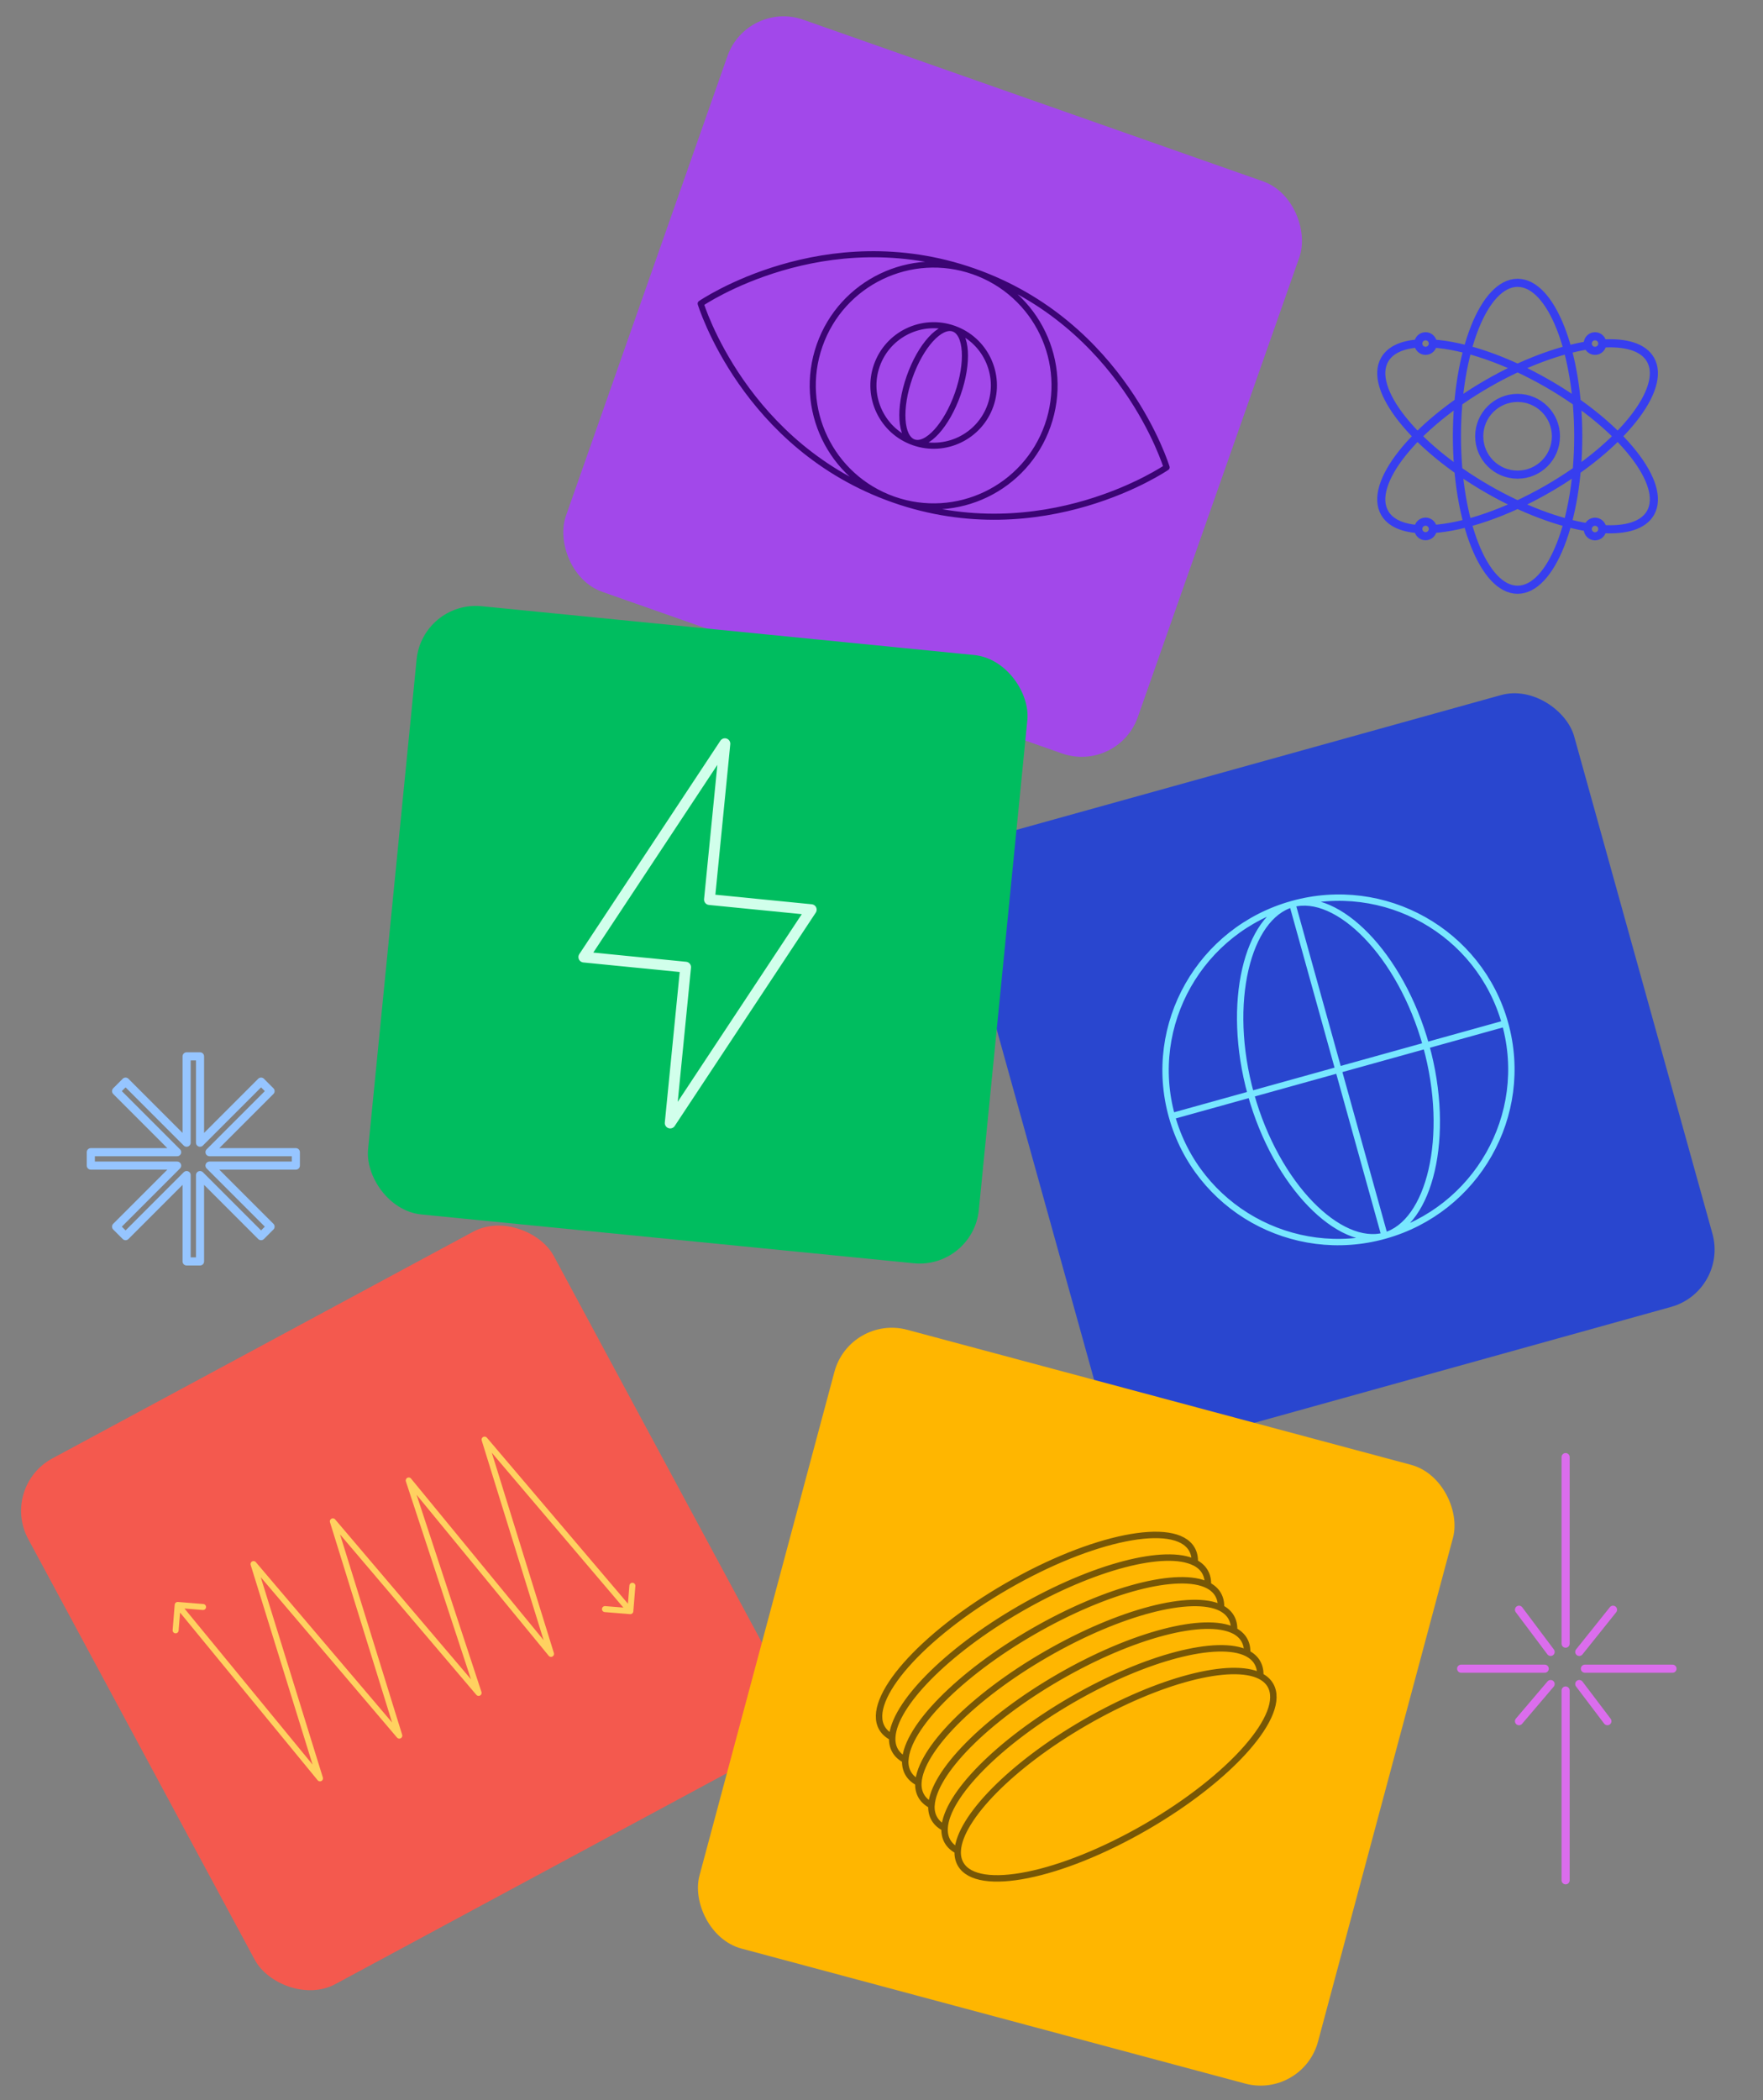 <svg width="566" height="674" viewBox="0 0 566 674" fill="none" xmlns="http://www.w3.org/2000/svg">
<rect x="0" y="0" width="566" height="674" fill="#808080" stroke="none"/>
<rect y="477.132" width="191.627" height="191.627" rx="19.096" transform="rotate(-28.306 0 477.132)" fill="#F4594E"/>
<path d="M202.364 517.098L155.573 462.041L176.901 530.812L131.218 475.159L153.653 543.333L106.862 488.277L128.189 557.047L81.399 501.991L102.726 570.761L57.043 515.108M202.364 517.098L203.023 508.951M202.364 517.098L194.218 516.439M57.043 515.108L56.384 523.255M57.043 515.108L65.189 515.767" stroke="#FFD160" stroke-width="1.924" stroke-linecap="round" stroke-linejoin="round"/>
<rect x="303.906" y="272.581" width="203.816" height="203.816" rx="19.096" transform="rotate(-15.541 303.906 272.581)" fill="#2946CF"/>
<path d="M483.196 328.497C491.37 357.89 474.049 388.378 444.51 396.593M483.196 328.497C475.022 299.103 444.449 281.934 414.909 290.149M483.196 328.497L376.222 358.245M444.51 396.593C414.97 404.807 384.396 387.638 376.222 358.245M444.51 396.593L414.909 290.149M444.51 396.593C458.858 392.603 466.002 364.945 457.828 335.551C449.654 306.158 429.257 286.159 414.909 290.149M444.51 396.593C430.162 400.583 409.764 380.584 401.59 351.19C393.416 321.797 400.561 294.139 414.909 290.149M376.222 358.245C368.048 328.851 385.369 298.364 414.909 290.149" stroke="#78E7FF" stroke-width="2.047" stroke-linecap="round" stroke-linejoin="round"/>
<rect x="239.871" width="194.629" height="194.629" rx="19.096" transform="rotate(19.363 239.871 0)" fill="#A248EA"/>
<path d="M286.876 160.33C307.095 167.436 329.247 156.805 336.353 136.585C343.459 116.365 332.828 94.214 312.608 87.108M286.876 160.33C266.656 153.224 256.025 131.072 263.131 110.853C270.237 90.633 292.389 80.002 312.608 87.108M286.876 160.33C334.856 177.192 374.535 150.003 374.535 150.003C374.535 150.003 360.589 103.97 312.608 87.108M286.876 160.33C238.896 143.468 224.949 97.434 224.949 97.434C224.949 97.434 264.628 70.246 312.608 87.108M293.33 141.964C303.407 145.505 314.446 140.207 317.987 130.131C321.528 120.054 316.23 109.015 306.154 105.474M293.33 141.964C283.254 138.423 277.956 127.383 281.497 117.307C285.038 107.23 296.077 101.932 306.154 105.474M293.33 141.964C297.601 143.465 303.934 136.513 307.475 126.436C311.016 116.36 310.425 106.975 306.154 105.474M293.33 141.964C289.059 140.463 288.468 131.078 292.009 121.001C295.55 110.925 301.883 103.973 306.154 105.474" stroke="#3B0474" stroke-width="1.954" stroke-miterlimit="10" stroke-linecap="round" stroke-linejoin="round"/>
<rect x="272.824" y="421.855" width="205.604" height="205.604" rx="19.096" transform="rotate(15 272.824 421.855)" fill="#FFB600"/>
<path d="M327.403 516.377C351.175 502.652 374.302 496.816 383.56 501.511C383.655 499.9 383.347 498.446 382.623 497.193C377.287 487.918 350.663 493.25 323.212 509.117C295.761 524.985 277.815 545.348 283.151 554.623C283.874 555.876 284.986 556.848 286.422 557.594C287.014 547.212 303.631 530.102 327.403 516.377ZM327.403 516.377C351.175 502.652 374.302 496.816 383.566 501.489C385.003 502.234 386.114 503.206 386.837 504.459C387.561 505.711 387.869 507.166 387.774 508.777M327.403 516.377C303.631 530.102 287.014 547.212 286.451 557.577C286.356 559.188 286.664 560.642 287.387 561.895C288.111 563.148 289.222 564.119 290.659 564.865C291.222 554.5 307.839 537.39 331.611 523.665M331.611 523.665C355.383 509.94 378.509 504.104 387.774 508.777M331.611 523.665C307.839 537.39 291.222 554.5 290.636 564.859C290.541 566.47 290.85 567.925 291.573 569.177C292.296 570.43 293.407 571.402 294.844 572.147M387.774 508.777C389.211 509.523 390.322 510.494 391.045 511.747C391.768 513 392.077 514.454 391.982 516.065M335.819 530.953C359.591 517.229 382.695 511.387 391.982 516.065M335.819 530.953C312.047 544.678 295.436 561.766 294.844 572.147M335.819 530.953C359.591 517.229 382.717 511.393 391.982 516.065M391.982 516.065C393.418 516.811 394.53 517.782 395.253 519.035C395.976 520.288 396.284 521.742 396.19 523.353C386.925 518.681 363.799 524.517 340.027 538.241C316.261 551.944 299.644 569.054 299.052 579.436C297.615 578.69 296.504 577.718 295.781 576.465C295.057 575.213 294.749 573.759 294.844 572.147M344.218 545.501C367.99 531.776 391.116 525.94 400.381 530.613M344.218 545.501C320.469 559.232 303.829 576.336 303.243 586.695C301.807 585.949 300.695 584.978 299.972 583.725C299.249 582.473 298.941 581.018 299.035 579.407C299.621 569.048 316.238 551.938 340.01 538.213C363.782 524.488 386.909 518.652 396.173 523.325C397.61 524.071 398.721 525.042 399.444 526.295C400.168 527.547 400.476 529.002 400.381 530.613M344.218 545.501C320.469 559.232 303.829 576.336 303.266 586.701C303.171 588.312 303.479 589.767 304.202 591.019C304.926 592.272 306.037 593.244 307.473 593.99M400.381 530.613C401.818 531.359 402.929 532.33 403.652 533.583C404.375 534.836 404.684 536.29 404.589 537.901M404.589 537.901C395.324 533.229 372.198 539.065 348.426 552.789C324.654 566.514 308.037 583.624 307.473 593.99M404.589 537.901C406.025 538.647 407.137 539.619 407.86 540.871C413.218 550.152 395.295 570.522 367.844 586.389C340.371 602.251 313.769 607.589 308.41 598.308C307.687 597.055 307.379 595.601 307.473 593.99" stroke="#775706" stroke-width="2.065" stroke-linecap="round" stroke-linejoin="round"/>
<rect x="135.627" y="192.682" width="197.04" height="196.172" rx="19.096" transform="rotate(5.658 135.627 192.682)" fill="#00BD5F"/>
<path d="M232.722 238.69L187.436 307.171L220.116 310.409L215.16 360.434L260.445 291.953L227.766 288.715L232.722 238.69Z" stroke="#D1FFEB" stroke-width="3.472" stroke-miterlimit="10" stroke-linecap="round" stroke-linejoin="round"/>
<path d="M514.413 110.261C521.939 109.766 527.561 111.409 529.864 115.399C535.242 124.712 520.503 143.288 496.945 156.89C483.479 164.664 470.046 169.13 460.004 169.791M514.413 110.261C514.413 111.552 513.366 112.599 512.075 112.599C510.783 112.599 509.736 111.552 509.736 110.261C509.736 108.969 510.783 107.922 512.075 107.922C513.366 107.922 514.413 108.969 514.413 110.261ZM509.803 110.817C500.456 112.331 488.943 116.54 477.472 123.162C453.914 136.763 439.176 155.339 444.553 164.653C446.35 167.765 450.165 169.449 455.327 169.805M460.004 110.261C470.046 110.921 483.479 115.387 496.945 123.162C520.503 136.763 535.242 155.339 529.864 164.653C527.561 168.643 521.939 170.286 514.413 169.791M460.004 110.261C460.004 111.552 458.957 112.599 457.666 112.599C456.374 112.599 455.327 111.552 455.327 110.261C455.327 108.969 456.374 107.922 457.666 107.922C458.957 107.922 460.004 108.969 460.004 110.261ZM455.327 110.247C450.164 110.603 446.35 112.287 444.553 115.399C439.176 124.712 453.914 143.288 477.472 156.89C488.962 163.523 500.442 167.749 509.797 169.257M514.413 169.791C514.413 171.082 513.366 172.13 512.075 172.13C510.783 172.13 509.736 171.082 509.736 169.791C509.736 168.499 510.783 167.452 512.075 167.452C513.366 167.452 514.413 168.499 514.413 169.791ZM460.004 169.76C460.004 171.052 458.957 172.099 457.666 172.099C456.374 172.099 455.327 171.052 455.327 169.76C455.327 168.468 456.374 167.421 457.666 167.421C458.957 167.421 460.004 168.468 460.004 169.76ZM506.682 140.026C506.682 167.228 497.963 189.28 487.209 189.28C476.454 189.28 467.736 167.228 467.736 140.026C467.736 112.823 476.454 90.771 487.209 90.771C497.963 90.771 506.682 112.823 506.682 140.026ZM499.522 140.026C499.522 146.826 494.009 152.339 487.209 152.339C480.408 152.339 474.895 146.826 474.895 140.026C474.895 133.225 480.408 127.712 487.209 127.712C494.009 127.712 499.522 133.225 499.522 140.026Z" stroke="#373EEF" stroke-width="2.604" stroke-linecap="round" stroke-linejoin="round"/>
<path d="M502.629 467.652V527.53M502.629 603.479V542.564M469.088 535.565H495.921M536.944 535.565H508.821M517.852 516.643L507.015 530.178M487.665 552.414L497.818 540.49M516.046 552.414L507.015 540.49M487.665 516.643L497.818 530.178" stroke="#DB6DED" stroke-width="2.604" stroke-linecap="round" stroke-linejoin="round"/>
<path fill-rule="evenodd" clip-rule="evenodd" d="M94.977 374.098L67.263 374.098L86.86 393.695L83.815 396.74L64.218 377.143L64.218 404.857L59.912 404.857L59.912 377.143L40.315 396.74L37.27 393.695L56.867 374.098L29.153 374.098L29.153 369.792L56.867 369.792L37.27 350.195L40.315 347.15L59.912 366.747L59.912 339.032L64.218 339.032L64.218 366.747L83.815 347.15L86.86 350.195L67.263 369.792L94.977 369.792L94.977 374.098Z" stroke="#96C5FF" stroke-width="2.604" stroke-linecap="round" stroke-linejoin="round"/>
</svg>
